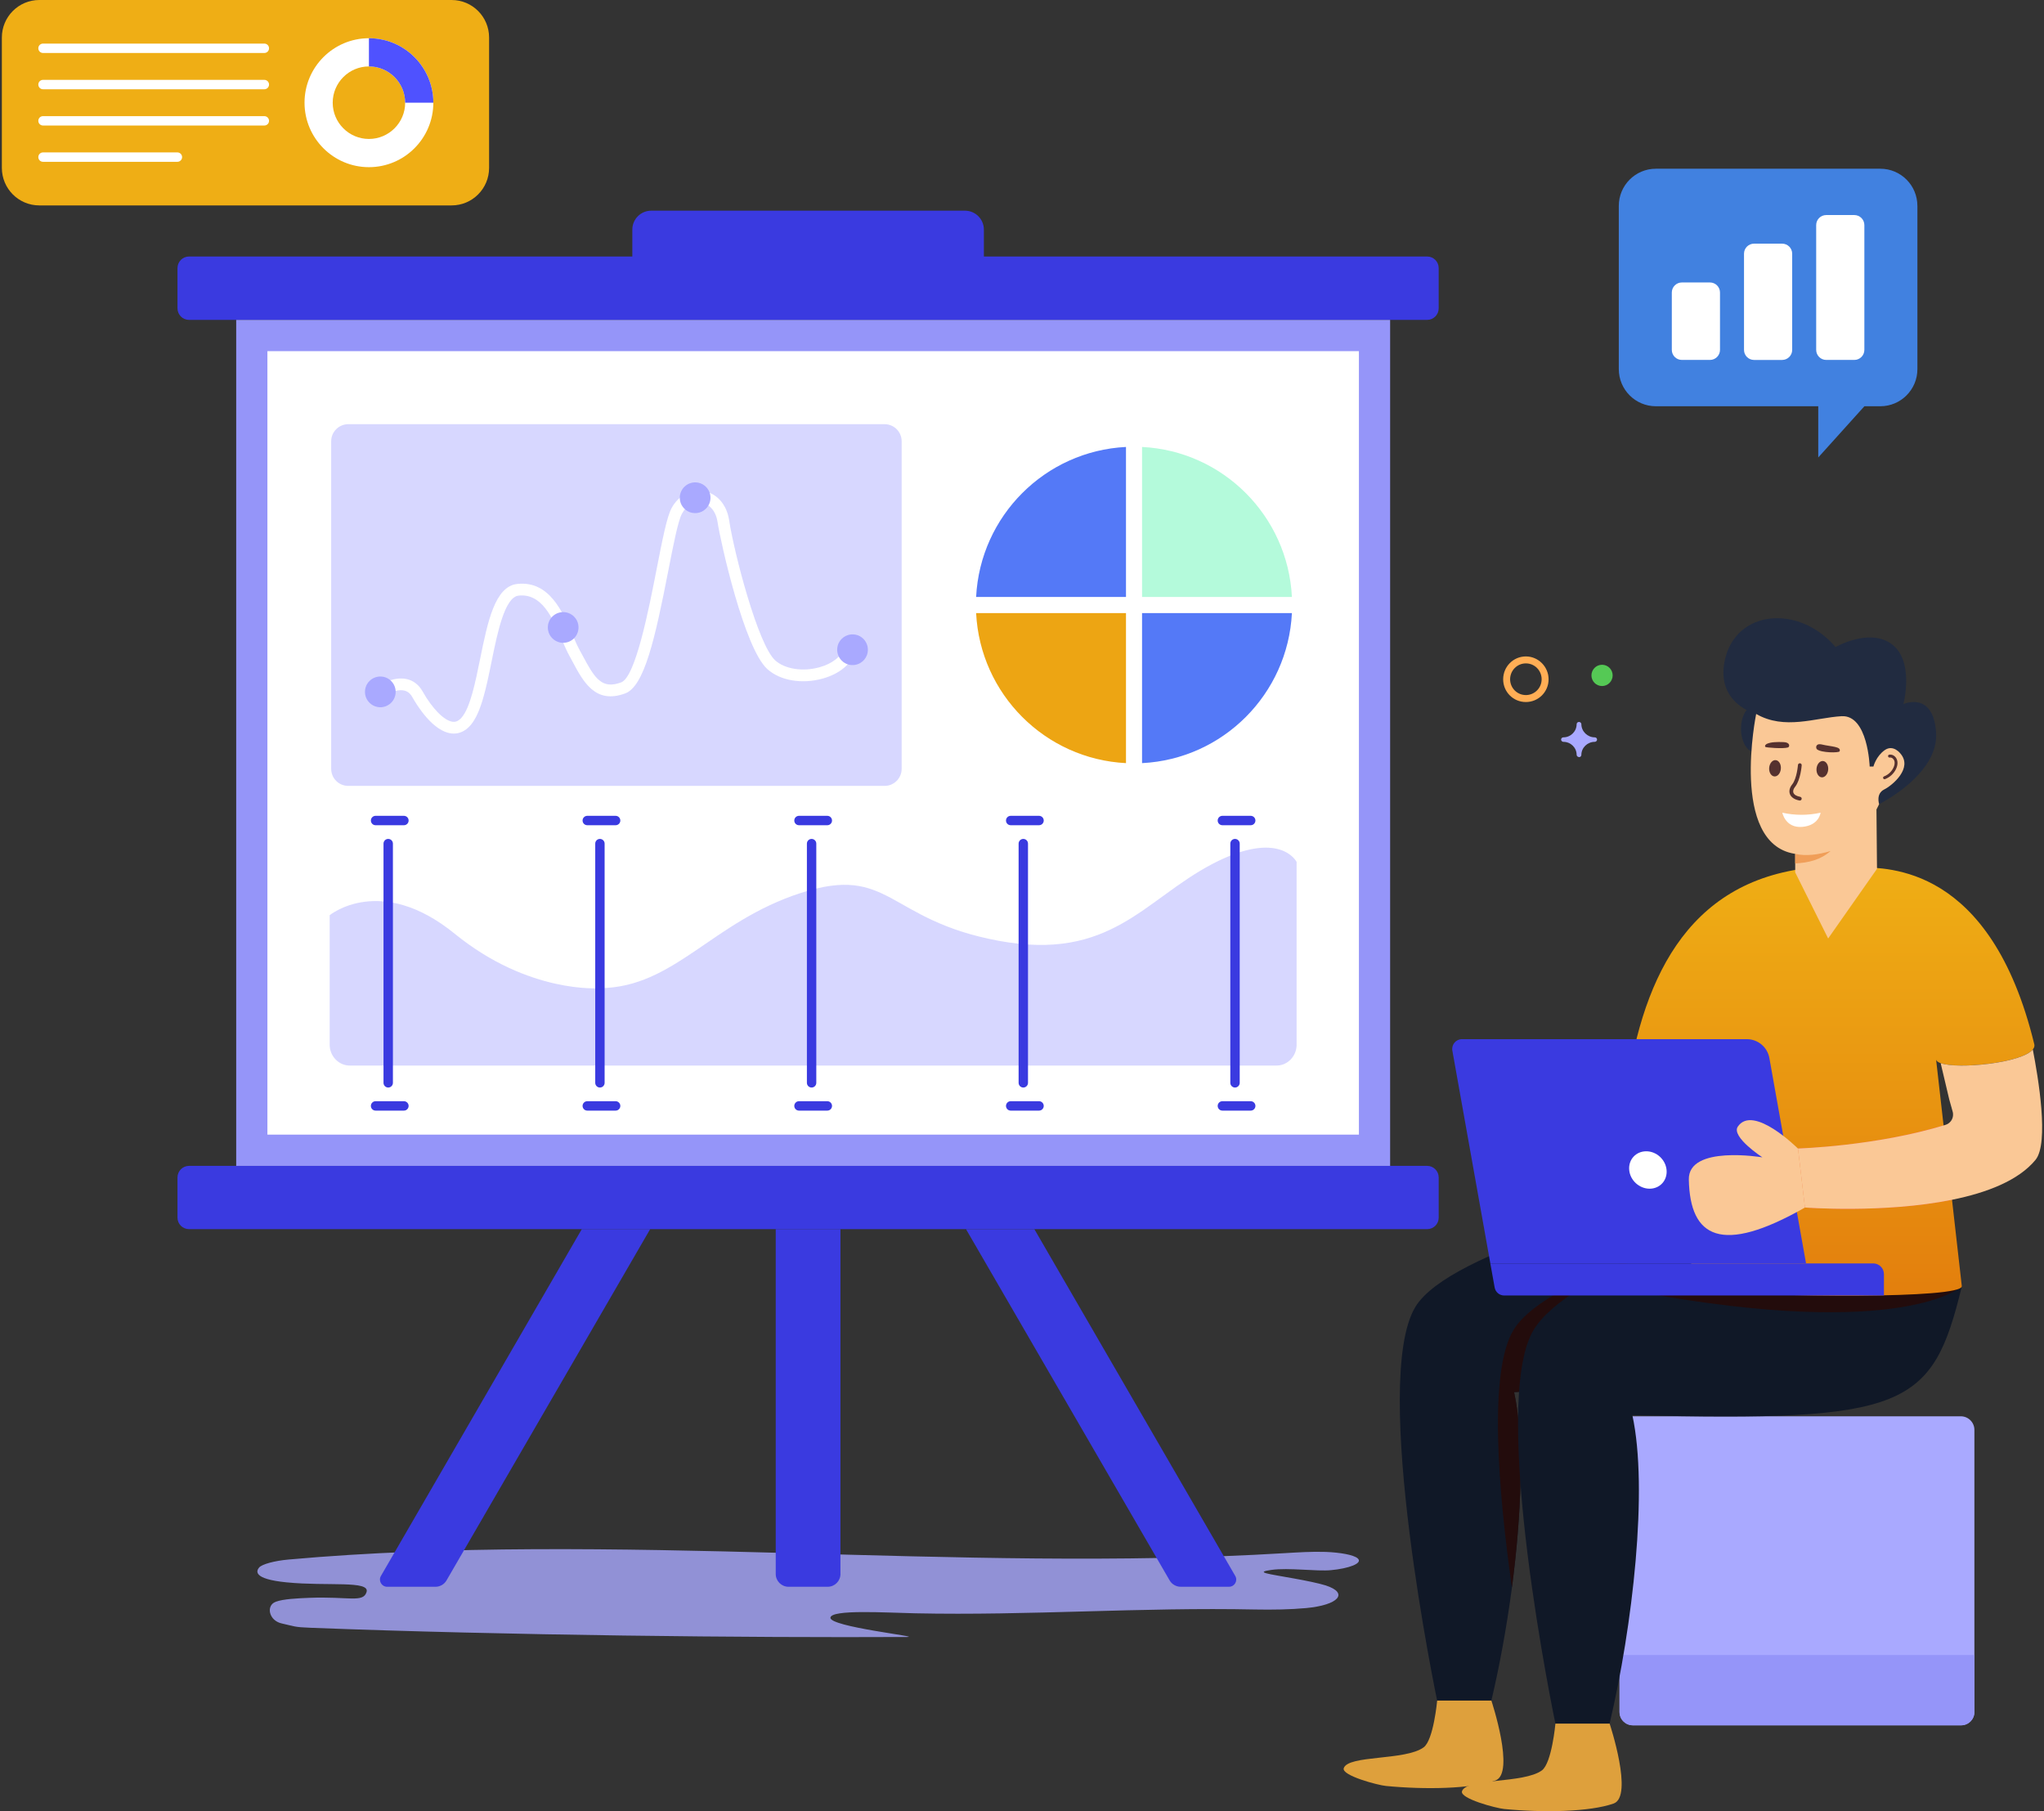 <svg width="158" height="140" viewBox="0 0 158 140" fill="none" xmlns="http://www.w3.org/2000/svg">
<rect x="0" y="0" width="158" height="140" fill="#333333" stroke="none"/>
<path opacity="0.8" d="M100.036 122.017C100.916 122.173 101.963 122.388 102.475 122.551C104.293 123.14 103.478 124.07 100.953 124.303C99.747 124.415 98.353 124.437 97.023 124.412C88.266 124.227 79.51 124.892 70.753 124.706C68.475 124.659 64.278 124.39 64.192 125.04C64.095 125.753 71.337 126.53 70.118 126.537C57.964 126.599 39.193 126.414 24.005 125.825C22.727 125.778 22.783 125.713 21.779 125.491C20.769 125.269 20.539 124.088 21.329 123.809C21.92 123.598 22.971 123.547 23.923 123.51C26.963 123.394 28.066 123.91 28.334 123.067C28.623 122.152 25.321 122.627 22.164 122.315C19.478 122.053 19.828 121.406 20.034 121.163C20.254 120.912 21.209 120.647 22.312 120.549C34.59 119.444 47.86 119.695 60.709 120.044C73.557 120.389 86.655 120.822 99.267 120.059C100.328 119.997 101.407 119.924 102.485 119.961C103.564 120.004 104.653 120.182 104.959 120.469C105.368 120.847 104.238 121.247 102.887 121.371C101.785 121.48 99.606 121.163 98.277 121.352C96.93 121.541 98.053 121.654 100.036 122.017V122.017Z" fill="#A9A9FF"/>
<path d="M110.318 19.828H14.611C14.119 19.828 13.72 20.228 13.72 20.721V23.835C13.72 24.328 14.119 24.727 14.611 24.727H110.318C110.81 24.727 111.209 24.328 111.209 23.835V20.721C111.209 20.228 110.81 19.828 110.318 19.828Z" fill="#3A3AE0"/>
<path d="M111.21 91.013V94.127C111.21 94.618 110.809 95.011 110.318 95.011H14.611C14.121 95.011 13.72 94.618 13.72 94.127V91.013C13.72 90.522 14.121 90.12 14.611 90.12H110.318C110.808 90.12 111.21 90.522 111.21 91.013Z" fill="#3A3AE0"/>
<path d="M107.456 24.729H18.258V90.121H107.456V24.729Z" fill="#9595F9"/>
<path d="M105.043 27.144H20.671V87.705H105.043V27.144Z" fill="white"/>
<path d="M95.005 122.654H91.265C90.924 122.654 90.607 122.477 90.427 122.188L74.672 95.014H79.957L95.476 121.804C95.707 122.175 95.44 122.654 95.004 122.654H95.005Z" fill="#3A3AE0"/>
<path d="M29.454 121.804L44.972 95.012H50.257L34.501 122.188C34.321 122.478 34.004 122.655 33.662 122.655H29.926C29.49 122.655 29.224 122.175 29.454 121.804Z" fill="#3A3AE0"/>
<path d="M64.966 95.012V121.667C64.966 122.213 64.524 122.655 63.979 122.655H60.952C60.406 122.655 59.964 122.213 59.964 121.667V95.012H64.966H64.966Z" fill="#3A3AE0"/>
<path d="M74.592 16.285H50.34C49.533 16.285 48.879 16.94 48.879 17.748V21.529C48.879 22.336 49.533 22.991 50.34 22.991H74.592C75.399 22.991 76.053 22.336 76.053 21.529V17.748C76.053 16.94 75.399 16.285 74.592 16.285Z" fill="#3A3AE0"/>
<path d="M87.038 34.549V46.144H75.454C75.768 39.884 80.784 34.863 87.038 34.549Z" fill="#5479F7"/>
<path d="M75.454 47.391H87.038V58.989C80.784 58.674 75.768 53.653 75.454 47.391Z" fill="#EDA513"/>
<path d="M88.28 47.391H99.864C99.549 53.654 94.537 58.675 88.28 58.989V47.391Z" fill="#5479F7"/>
<path d="M99.864 46.144H88.28V34.549C94.537 34.863 99.549 39.884 99.864 46.144Z" fill="#B4FADB"/>
<path d="M69.697 34.108V59.43C69.697 60.157 69.108 60.748 68.381 60.748H26.917C26.198 60.748 25.601 60.168 25.601 59.43V34.108C25.601 33.383 26.193 32.79 26.917 32.79H68.381C69.118 32.79 69.697 33.388 69.697 34.108Z" fill="#D7D7FF"/>
<path d="M35.074 56.705C35.018 56.705 34.965 56.702 34.914 56.696C33.471 56.551 32.223 54.512 31.875 53.89C31.718 53.609 31.514 53.442 31.253 53.381C30.557 53.218 29.663 53.81 29.654 53.816C29.448 53.958 29.166 53.904 29.024 53.698C28.882 53.49 28.935 53.208 29.142 53.066C29.191 53.033 30.366 52.241 31.46 52.496C31.968 52.616 32.386 52.944 32.667 53.446C33.416 54.785 34.356 55.727 35.004 55.793C35.16 55.808 35.404 55.791 35.686 55.464C36.349 54.692 36.738 52.78 37.114 50.93C37.701 48.045 38.256 45.319 39.994 45.137C42.453 44.879 43.483 47.273 44.236 49.021C44.432 49.477 44.618 49.908 44.806 50.251C44.894 50.411 44.98 50.572 45.066 50.73C45.979 52.439 46.526 53.303 48.016 52.746C49.131 52.33 50.151 47.096 50.762 43.969C51.197 41.743 51.54 39.986 51.905 39.293C52.422 38.315 53.39 37.79 54.372 37.956C55.414 38.132 56.176 38.995 56.36 40.207C56.75 42.758 58.593 49.848 59.923 51.046C60.677 51.724 62.055 51.938 63.352 51.577C64.342 51.301 65.054 50.737 65.257 50.069C65.33 49.829 65.582 49.693 65.824 49.767C66.063 49.84 66.198 50.093 66.126 50.333C65.827 51.315 64.905 52.087 63.595 52.452C61.987 52.9 60.308 52.613 59.317 51.722C57.532 50.115 55.702 41.9 55.464 40.344C55.316 39.374 54.726 38.937 54.222 38.852C53.621 38.751 53.044 39.083 52.708 39.718C52.406 40.291 52.04 42.163 51.654 44.144C50.641 49.331 49.81 53.046 48.334 53.597C46.027 54.459 45.092 52.706 44.266 51.16C44.183 51.004 44.098 50.846 44.012 50.689C43.802 50.308 43.609 49.858 43.403 49.381C42.691 47.727 41.885 45.853 40.089 46.041C39.013 46.153 38.453 48.903 38.004 51.112C37.586 53.166 37.191 55.106 36.374 56.056C35.927 56.576 35.444 56.705 35.075 56.705H35.074Z" fill="white"/>
<path d="M67.065 49.99C67.222 50.826 66.506 51.548 65.67 51.389C65.205 51.301 64.824 50.92 64.736 50.454C64.577 49.617 65.299 48.9 66.135 49.058C66.598 49.146 66.977 49.526 67.065 49.99Z" fill="#A9A9FF"/>
<path d="M54.899 38.242C55.056 39.078 54.34 39.8 53.504 39.641C53.039 39.553 52.658 39.172 52.57 38.706C52.411 37.868 53.133 37.151 53.969 37.31C54.432 37.398 54.811 37.778 54.899 38.242Z" fill="#A9A9FF"/>
<path d="M44.697 48.268C44.855 49.105 44.139 49.826 43.303 49.667C42.838 49.579 42.457 49.198 42.369 48.732C42.21 47.895 42.931 47.178 43.767 47.337C44.231 47.425 44.61 47.804 44.697 48.268Z" fill="#A9A9FF"/>
<path d="M30.563 53.248C30.721 54.084 30.004 54.806 29.168 54.647C28.703 54.559 28.322 54.178 28.234 53.712C28.075 52.874 28.797 52.157 29.633 52.316C30.096 52.404 30.475 52.784 30.563 53.248Z" fill="#A9A9FF"/>
<path d="M100.228 66.629V80.751C100.228 81.642 99.532 82.366 98.676 82.366H27.037C26.181 82.366 25.484 81.642 25.484 80.751V70.745C25.484 70.745 29.405 67.504 35.148 72.176C40.887 76.847 46.349 76.385 46.349 76.385C52.131 76.341 55.001 71.248 61.919 69.019C68.833 66.791 68.549 71.126 77.197 72.722C85.852 74.323 88.434 69.559 93.69 66.795C98.953 64.03 100.228 66.629 100.228 66.629Z" fill="#D7D7FF"/>
<path d="M95.466 84.065C95.265 84.065 95.103 83.902 95.103 83.701V65.21C95.103 65.009 95.265 64.847 95.466 64.847C95.666 64.847 95.829 65.009 95.829 65.21V83.701C95.829 83.902 95.666 84.065 95.466 84.065Z" fill="#3A3AE0"/>
<path d="M79.101 84.065C78.901 84.065 78.738 83.902 78.738 83.701V65.21C78.738 65.009 78.901 64.847 79.101 64.847C79.302 64.847 79.464 65.009 79.464 65.21V83.701C79.464 83.902 79.302 84.065 79.101 84.065Z" fill="#3A3AE0"/>
<path d="M62.736 84.065C62.536 84.065 62.373 83.902 62.373 83.701V65.21C62.373 65.009 62.536 64.847 62.736 64.847C62.937 64.847 63.099 65.009 63.099 65.21V83.701C63.099 83.902 62.937 84.065 62.736 84.065Z" fill="#3A3AE0"/>
<path d="M46.374 84.065C46.173 84.065 46.011 83.902 46.011 83.701V65.21C46.011 65.009 46.173 64.847 46.374 64.847C46.574 64.847 46.737 65.009 46.737 65.21V83.701C46.737 83.902 46.574 84.065 46.374 84.065Z" fill="#3A3AE0"/>
<path d="M30.009 84.065C29.808 84.065 29.645 83.902 29.645 83.701V65.21C29.645 65.009 29.808 64.847 30.009 64.847C30.209 64.847 30.372 65.009 30.372 65.21V83.701C30.372 83.902 30.209 84.065 30.009 84.065Z" fill="#3A3AE0"/>
<path d="M96.68 85.849H94.489C94.288 85.849 94.126 85.686 94.126 85.486C94.126 85.285 94.288 85.122 94.489 85.122H96.68C96.88 85.122 97.043 85.285 97.043 85.486C97.043 85.686 96.88 85.849 96.68 85.849Z" fill="#3A3AE0"/>
<path d="M96.68 63.789H94.489C94.288 63.789 94.126 63.627 94.126 63.426C94.126 63.225 94.288 63.062 94.489 63.062H96.68C96.88 63.062 97.043 63.225 97.043 63.426C97.043 63.627 96.88 63.789 96.68 63.789Z" fill="#3A3AE0"/>
<path d="M80.317 85.849H78.126C77.925 85.849 77.763 85.686 77.763 85.486C77.763 85.285 77.925 85.122 78.126 85.122H80.317C80.517 85.122 80.68 85.285 80.68 85.486C80.68 85.686 80.517 85.849 80.317 85.849Z" fill="#3A3AE0"/>
<path d="M80.317 63.789H78.126C77.925 63.789 77.763 63.627 77.763 63.426C77.763 63.225 77.925 63.062 78.126 63.062H80.317C80.517 63.062 80.68 63.225 80.68 63.426C80.68 63.627 80.517 63.789 80.317 63.789Z" fill="#3A3AE0"/>
<path d="M63.952 85.849H61.761C61.56 85.849 61.398 85.686 61.398 85.486C61.398 85.285 61.56 85.122 61.761 85.122H63.952C64.152 85.122 64.315 85.285 64.315 85.486C64.315 85.686 64.152 85.849 63.952 85.849Z" fill="#3A3AE0"/>
<path d="M63.952 63.789H61.761C61.56 63.789 61.398 63.627 61.398 63.426C61.398 63.225 61.56 63.062 61.761 63.062H63.952C64.152 63.062 64.315 63.225 64.315 63.426C64.315 63.627 64.152 63.789 63.952 63.789Z" fill="#3A3AE0"/>
<path d="M47.588 85.849H45.396C45.196 85.849 45.033 85.686 45.033 85.486C45.033 85.285 45.196 85.122 45.396 85.122H47.588C47.788 85.122 47.951 85.285 47.951 85.486C47.951 85.686 47.788 85.849 47.588 85.849Z" fill="#3A3AE0"/>
<path d="M47.588 63.789H45.396C45.196 63.789 45.033 63.627 45.033 63.426C45.033 63.225 45.196 63.062 45.396 63.062H47.588C47.788 63.062 47.951 63.225 47.951 63.426C47.951 63.627 47.788 63.789 47.588 63.789Z" fill="#3A3AE0"/>
<path d="M31.223 85.849H29.032C28.831 85.849 28.669 85.686 28.669 85.486C28.669 85.285 28.831 85.122 29.032 85.122H31.223C31.424 85.122 31.586 85.285 31.586 85.486C31.586 85.686 31.424 85.849 31.223 85.849Z" fill="#3A3AE0"/>
<path d="M31.223 63.789H29.032C28.831 63.789 28.669 63.627 28.669 63.426C28.669 63.225 28.831 63.062 29.032 63.062H31.223C31.424 63.062 31.586 63.225 31.586 63.426C31.586 63.627 31.424 63.789 31.223 63.789Z" fill="#3A3AE0"/>
<path d="M152.62 110.53V132.311C152.62 132.894 152.148 133.364 151.569 133.364H126.241C125.662 133.364 125.189 132.894 125.189 132.311V110.53C125.189 109.947 125.662 109.478 126.241 109.478H151.569C152.148 109.478 152.62 109.947 152.62 110.53Z" fill="#A9A9FF"/>
<path d="M125.189 127.935V132.354C125.189 132.913 125.643 133.364 126.199 133.364H151.611C152.166 133.364 152.62 132.913 152.62 132.354V127.935H125.189Z" fill="#9595F9"/>
<path d="M137.473 107.304C126.861 106.971 117.04 107.611 117.04 107.611C117.844 111.313 117.615 117.077 116.872 122.711C116.466 125.781 115.907 128.813 115.283 131.453H111.09C111.09 131.453 105.926 106.768 109.409 101.019C112.108 96.562 128.537 92.772 128.537 92.772L146.019 96.022C146.019 96.022 146.134 96.677 146.168 97.67C146.283 100.862 145.567 107.561 137.473 107.304Z" fill="#101827"/>
<path d="M137.473 107.305C126.86 106.972 117.04 107.612 117.04 107.612C117.844 111.314 117.614 117.078 116.871 122.712C115.814 115.258 115.037 106.033 116.997 102.799C119.696 98.345 134.877 94.551 134.877 94.551L146.167 97.67C146.282 100.863 145.566 107.562 137.472 107.305H137.473Z" fill="#230C0C"/>
<path d="M126.181 109.392C127.424 115.109 126.196 125.747 124.421 133.234H120.231C120.231 133.234 115.067 108.547 118.549 102.799C121.251 98.344 133.971 94.549 133.971 94.549L151.648 99.432C149.367 108.838 147.394 109.91 126.181 109.392V109.392Z" fill="#101827"/>
<path d="M151.648 99.433C151.648 99.433 147.19 103.624 126.776 99.88L151.648 99.433Z" fill="#230C0C"/>
<path d="M157.255 80.744C153.866 66.742 145.783 67.153 143.887 67.024C132.61 66.26 127.961 72.987 126.154 81.848L130.984 84.993L130.69 99.731C137.478 100.303 151.59 100.386 151.648 99.431L149.658 81.894C149.808 82.888 157.487 82.219 157.255 80.744Z" fill="url(#paint0_linear_40159_5488)"/>
<path d="M150.889 92.74C145.629 93.806 139.518 93.338 139.518 93.338L138.982 88.777C139.025 88.771 144.622 88.652 150.235 86.995L150.89 92.74H150.889Z" fill="#F95D5D"/>
<path d="M111.092 131.452C111.092 131.452 110.815 134.507 110.047 135.068C108.628 136.104 104.216 135.648 103.871 136.678C103.682 137.245 106.504 137.992 107.13 138.052C110.172 138.347 113.741 138.279 115.591 137.63C117.154 137.082 115.282 131.452 115.282 131.452H111.093H111.092Z" fill="#DEA03C"/>
<path d="M120.233 133.232C120.233 133.232 119.955 136.287 119.187 136.849C117.769 137.884 113.357 137.429 113.012 138.458C112.822 139.026 115.645 139.772 116.271 139.833C119.313 140.128 122.881 140.06 124.731 139.411C126.294 138.863 124.423 133.232 124.423 133.232H120.233H120.233Z" fill="#DEA03C"/>
<path d="M115.203 97.661H139.606L136.772 81.788C136.622 80.942 135.886 80.326 135.028 80.326H113.01C112.54 80.326 112.184 80.752 112.267 81.215L115.202 97.661H115.203Z" fill="#3A3AE0"/>
<path d="M115.201 97.66L115.536 99.524C115.6 99.88 115.909 100.14 116.271 100.14H145.627V98.49C145.627 98.031 145.255 97.659 144.796 97.659H115.2L115.201 97.66Z" fill="#3A3AE0"/>
<path d="M128.826 90.441C128.897 91.24 128.312 91.885 127.514 91.885C126.716 91.885 126.008 91.24 125.937 90.441C125.862 89.639 126.451 88.993 127.253 88.993C128.054 88.993 128.751 89.639 128.826 90.441Z" fill="white"/>
<path d="M136.765 56.334C136.765 57.337 136.279 58.155 135.675 58.155C135.07 58.155 134.579 57.337 134.579 56.334C134.579 55.332 135.07 54.508 135.675 54.508C136.28 54.508 136.765 55.326 136.765 56.334Z" fill="#212B40"/>
<path d="M135.751 55.19C135.751 55.19 132.614 54.395 133.324 51.045C134.152 47.142 139.04 46.677 141.888 50.017C141.888 50.017 144.369 48.586 146.098 49.699C148.05 50.956 147.132 54.426 147.132 54.426C147.132 54.426 149.419 53.385 149.658 56.592C149.902 59.863 145.255 62.157 145.255 62.157L135.751 55.19Z" fill="#212B40"/>
<path d="M138.768 65.585V67.434L141.315 72.544L145.091 67.159L145.036 61.148C144.523 63.859 142.381 65.749 138.768 65.585Z" fill="#FAC896"/>
<path d="M135.751 55.189C135.751 55.189 133.701 65.151 138.699 65.992C143.3 66.766 145.255 62.156 145.255 62.156C145.255 62.156 144.99 61.354 145.644 61.027C146.298 60.7 147.858 59.378 146.913 58.26C146.913 58.26 146.357 57.511 145.685 57.986C145.013 58.461 144.815 59.252 144.815 59.252H144.525C144.525 59.252 144.393 55.243 142.351 55.361C140.309 55.48 137.954 56.454 135.751 55.188V55.189Z" fill="#FAC896"/>
<path d="M141.319 59.493C141.291 59.841 141.067 60.105 140.817 60.087C140.569 60.066 140.388 59.768 140.415 59.42C140.444 59.072 140.667 58.807 140.917 58.826C141.166 58.845 141.347 59.145 141.319 59.493Z" fill="#55312F"/>
<path d="M137.659 59.423C137.632 59.771 137.407 60.036 137.158 60.017C136.91 59.997 136.729 59.699 136.756 59.351C136.785 59.003 137.008 58.738 137.257 58.757C137.507 58.775 137.688 59.076 137.659 59.423Z" fill="#55312F"/>
<path d="M138.213 57.776C137.862 57.894 136.495 57.789 136.459 57.735C136.381 57.62 136.529 57.52 136.599 57.489C136.902 57.359 137.346 57.344 137.874 57.364C138.405 57.383 138.343 57.732 138.212 57.776L138.213 57.776Z" fill="#55312F"/>
<path d="M140.453 57.922C140.776 58.194 142.15 58.205 142.201 58.075C142.35 57.699 141.556 57.722 140.836 57.55C140.318 57.428 140.346 57.834 140.453 57.922H140.453Z" fill="#55312F"/>
<path d="M139.098 61.879C138.281 61.724 138.136 61.13 138.534 60.635C138.899 60.182 138.979 59.144 138.981 59.133C138.986 59.053 139.06 58.996 139.136 58.999C139.216 59.005 139.276 59.075 139.27 59.155C139.267 59.201 139.181 60.295 138.76 60.818C138.489 61.154 138.568 61.483 139.152 61.593C139.231 61.608 139.282 61.684 139.267 61.763C139.252 61.843 139.174 61.894 139.098 61.879H139.098Z" fill="#55312F"/>
<path d="M137.773 62.821C137.773 62.821 138.006 64.022 139.31 63.917C140.614 63.811 140.731 62.821 140.731 62.821C139.745 63.037 138.759 63.037 137.773 62.821Z" fill="white"/>
<path d="M141.508 65.779C140.732 66.459 139.843 66.684 138.767 66.743V66.005C139.609 66.19 140.534 66.074 141.508 65.78V65.779Z" fill="#F09E58"/>
<path d="M145.712 60.225C146.09 60.081 146.403 59.788 146.571 59.42C146.878 58.751 146.451 58.267 146.039 58.336C145.893 58.36 145.932 58.583 146.077 58.557C146.232 58.531 146.38 58.664 146.428 58.803C146.492 58.989 146.431 59.191 146.368 59.327C146.224 59.641 145.956 59.892 145.633 60.015C145.575 60.037 145.546 60.102 145.568 60.16C145.59 60.219 145.657 60.246 145.712 60.225H145.712Z" fill="#55312F"/>
<path d="M157.344 89.656C156.027 91.258 153.569 92.201 150.889 92.741C145.629 93.807 139.518 93.339 139.518 93.339L138.982 88.778C139.02 88.772 145.022 88.606 150.388 86.95C150.728 86.843 150.989 86.519 150.97 86.123C150.957 85.914 150.96 86.041 150.679 84.996L150.013 82.183C151.391 82.662 156.291 82.168 157.134 81.125C157.551 83.252 158.409 88.361 157.344 89.656V89.656Z" fill="#FAC896"/>
<path d="M138.987 88.788C138.987 88.788 135.519 85.321 134.33 87.089C133.803 87.873 136.229 89.461 136.229 89.461C136.229 89.461 130.491 88.492 130.545 91.178C130.636 95.65 133.035 97.041 139.523 93.34L138.987 88.788V88.788Z" fill="#FAC896"/>
<path d="M148.214 15.914V28.531C148.214 30.118 146.93 31.403 145.348 31.403H144.116L140.55 35.361V31.403H128.001C126.416 31.403 125.132 30.118 125.132 28.531V15.914C125.132 14.327 126.416 13.042 128.001 13.042H145.348C146.929 13.042 148.213 14.327 148.213 15.914H148.214Z" fill="#4181E0"/>
<path d="M143.338 16.623H141.166C140.737 16.623 140.39 16.971 140.39 17.4V27.045C140.39 27.474 140.737 27.822 141.166 27.822H143.338C143.767 27.822 144.114 27.474 144.114 27.045V17.4C144.114 16.971 143.767 16.623 143.338 16.623Z" fill="white"/>
<path d="M132.179 21.834H130.007C129.578 21.834 129.23 22.182 129.23 22.611V27.045C129.23 27.474 129.578 27.822 130.007 27.822H132.179C132.607 27.822 132.955 27.474 132.955 27.045V22.611C132.955 22.182 132.607 21.834 132.179 21.834Z" fill="white"/>
<path d="M137.759 18.834H135.587C135.158 18.834 134.811 19.182 134.811 19.611V27.046C134.811 27.475 135.158 27.823 135.587 27.823H137.759C138.187 27.823 138.535 27.475 138.535 27.046V19.611C138.535 19.182 138.187 18.834 137.759 18.834Z" fill="white"/>
<path d="M117.95 50.741C116.974 50.741 116.194 51.532 116.194 52.509C116.194 53.486 116.974 54.266 117.95 54.266C118.926 54.266 119.705 53.475 119.705 52.509C119.705 51.543 118.915 50.741 117.95 50.741ZM117.95 53.728C117.271 53.728 116.731 53.178 116.731 52.506C116.731 51.834 117.271 51.279 117.95 51.279C118.628 51.279 119.168 51.829 119.168 52.506C119.168 53.183 118.618 53.728 117.95 53.728Z" fill="#FFAE55"/>
<path d="M123.452 57.17C123.452 57.262 123.369 57.343 123.275 57.343C122.71 57.343 122.239 57.794 122.239 58.35C122.239 58.442 122.168 58.523 122.074 58.523C121.968 58.523 121.873 58.442 121.873 58.35C121.873 57.794 121.414 57.343 120.849 57.343C120.754 57.343 120.672 57.262 120.672 57.17C120.672 57.065 120.754 56.996 120.849 56.996C121.414 56.996 121.873 56.534 121.873 55.978C121.873 55.886 121.956 55.805 122.05 55.805C122.156 55.805 122.239 55.886 122.239 55.978C122.239 56.533 122.71 56.996 123.275 56.996C123.369 56.996 123.452 57.065 123.452 57.17Z" fill="#A9A9FF"/>
<path d="M124.657 52.209C124.657 52.661 124.288 53.03 123.837 53.03C123.386 53.03 123.018 52.661 123.018 52.209C123.018 51.758 123.382 51.385 123.837 51.385C124.292 51.385 124.657 51.754 124.657 52.209Z" fill="#55C955"/>
<path d="M37.807 2.9V12.978C37.807 14.579 36.511 15.878 34.912 15.878H3.038C1.439 15.878 0.144 14.579 0.144 12.978V2.9C0.144 1.299 1.439 0 3.038 0H34.912C36.511 0 37.807 1.299 37.807 2.9Z" fill="#EFAE15"/>
<path d="M28.518 12.922C25.773 12.922 23.54 10.686 23.54 7.938C23.54 5.191 25.773 2.955 28.518 2.955C31.263 2.955 33.497 5.191 33.497 7.938C33.497 10.686 31.263 12.922 28.518 12.922ZM28.518 5.135C26.974 5.135 25.718 6.393 25.718 7.938C25.718 9.483 26.974 10.741 28.518 10.741C30.062 10.741 31.319 9.483 31.319 7.938C31.319 6.393 30.062 5.135 28.518 5.135Z" fill="white"/>
<path d="M33.496 7.938H31.318C31.318 6.393 30.061 5.135 28.518 5.135V2.955C31.263 2.955 33.496 5.191 33.496 7.938Z" fill="#4F52FF"/>
<path d="M20.433 4.096H3.325C3.124 4.096 2.962 3.933 2.962 3.733C2.962 3.532 3.124 3.369 3.325 3.369H20.433C20.634 3.369 20.797 3.532 20.797 3.733C20.797 3.933 20.634 4.096 20.433 4.096Z" fill="white"/>
<path d="M20.433 6.9H3.325C3.124 6.9 2.962 6.737 2.962 6.536C2.962 6.336 3.124 6.173 3.325 6.173H20.433C20.634 6.173 20.797 6.336 20.797 6.536C20.797 6.737 20.634 6.9 20.433 6.9Z" fill="white"/>
<path d="M20.433 9.703H3.325C3.124 9.703 2.962 9.541 2.962 9.34C2.962 9.139 3.124 8.977 3.325 8.977H20.433C20.634 8.977 20.797 9.139 20.797 9.34C20.797 9.541 20.634 9.703 20.433 9.703Z" fill="white"/>
<path d="M13.713 12.508H3.325C3.124 12.508 2.962 12.345 2.962 12.145C2.962 11.944 3.124 11.781 3.325 11.781H13.713C13.913 11.781 14.076 11.944 14.076 12.145C14.076 12.345 13.913 12.508 13.713 12.508Z" fill="white"/>
<defs>
<linearGradient id="paint0_linear_40159_5488" x1="141.707" y1="66.965" x2="141.707" y2="100.156" gradientUnits="userSpaceOnUse">
<stop stop-color="#EFAE15"/>
<stop offset="1" stop-color="#E37F0D"/>
</linearGradient>
</defs>
</svg>
